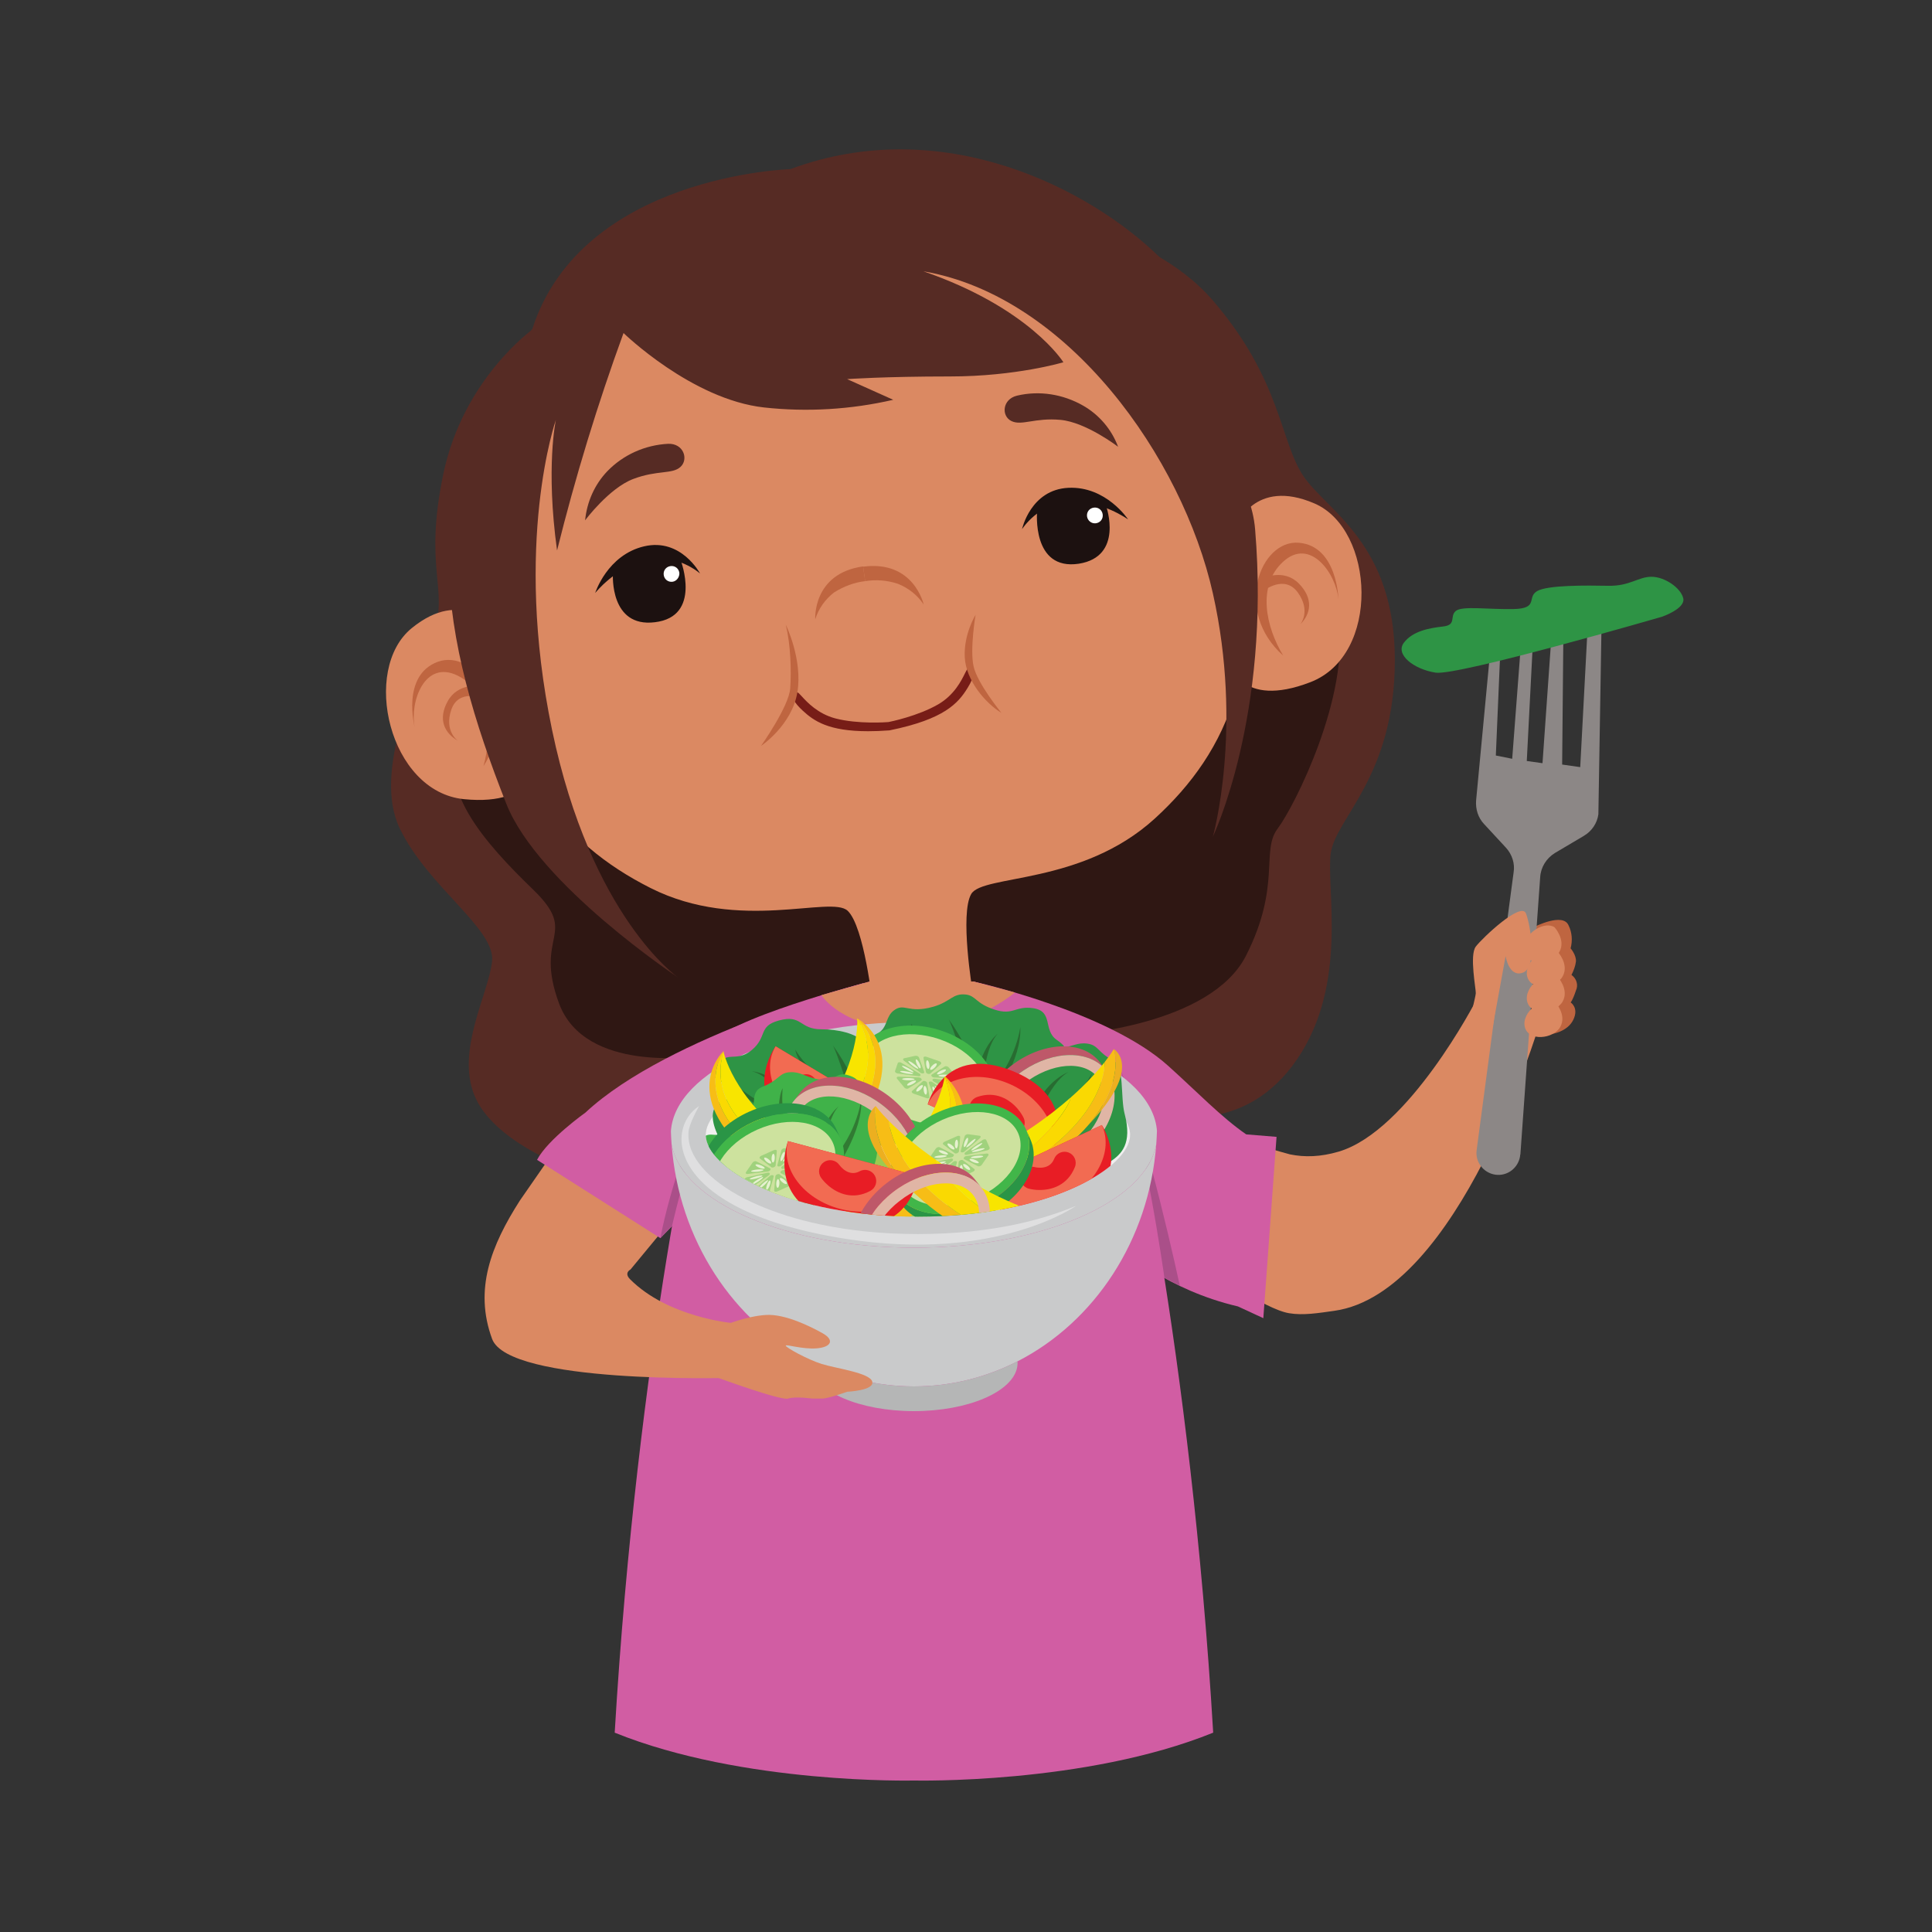 <?xml version="1.0" encoding="UTF-8"?>
<svg id="Eat" xmlns="http://www.w3.org/2000/svg" xmlns:xlink="http://www.w3.org/1999/xlink" viewBox="0 0 1080 1080">
  <rect x="0" y="0" width="1080" height="1080" fill="#333333" stroke="none"/>
  <defs>
    <style>
      .cls-1 {
        fill: #f26b52;
      }

      .cls-2 {
        fill: #ecaf20;
      }

      .cls-3 {
        fill: #d15da3;
      }

      .cls-4 {
        fill: #e81d25;
      }

      .cls-5 {
        fill: #9dca50;
      }

      .cls-6 {
        fill: #2a9546;
      }

      .cls-7 {
        fill: #1c1110;
      }

      .cls-8 {
        fill: #23441f;
      }

      .cls-8, .cls-9 {
        opacity: .5;
      }

      .cls-10, .cls-11 {
        fill: #fff;
      }

      .cls-12 {
        fill: #562b24;
      }

      .cls-13 {
        fill: none;
      }

      .cls-14 {
        fill: #2e9445;
      }

      .cls-15 {
        fill: #771d17;
      }

      .cls-16 {
        fill: #db8962;
      }

      .cls-17 {
        fill: #e0b5a5;
      }

      .cls-18 {
        fill: #8c8786;
      }

      .cls-19 {
        fill: #fad902;
      }

      .cls-20 {
        fill: #74c15c;
      }

      .cls-21 {
        fill: #c9cacb;
      }

      .cls-11 {
        opacity: .4;
      }

      .cls-22 {
        fill: #f7bd16;
      }

      .cls-23 {
        fill: #be5869;
      }

      .cls-24 {
        fill: #41b649;
      }

      .cls-25 {
        fill: #f8e500;
      }

      .cls-26 {
        fill: #2f1713;
      }

      .cls-27 {
        fill: #40b249;
      }

      .cls-28 {
        fill: #bf6540;
      }

      .cls-29 {
        fill: #aa4f89;
      }

      .cls-30 {
        fill: #cde29e;
      }

      .cls-31 {
        clip-path: url(#clippath);
      }

      .cls-32 {
        fill: #b5b6b6;
      }

      .cls-33 {
        fill: #f0efef;
      }
    </style>
    <clipPath id="clippath">
      <path class="cls-13" d="M394.54,554.69v79.71c0,.73.06,1.44.19,2.18,3.11,17.8,47.06,43.55,118.4,43.55s115.29-25.75,118.4-43.54c.13-.74.19-1.45.19-2.18v-79.71h-237.19Z"/>
    </clipPath>
  </defs>
  <path class="cls-26" d="M230.49,430.23l522.32-94.95s2.31,46.9-4.62,92.14-44.75,159.52-44.75,159.52l-72.82,24.44-335.72-4.79-17.34-106.18-47.06-70.18Z"/>
  <path class="cls-12" d="M566.04,118.46s73.98,5.28,112.13,49.71c38.15,44.42,37.32,78.6,50.53,98.09,13.21,19.49,51.03,37.49,51.03,102.71s-33.19,88.35-35.83,108c-2.64,19.65,9.91,72.82-18.66,114.93s-69.85,31.21-69.85,31.21l-54.49-44.92s75.8-4.95,95.61-43.93c19.82-38.97,8.26-58.62,17.67-71.01,9.41-12.39,40.79-74.81,33.85-116.92-6.94-42.11-51.52-50.53-51.52-50.53l-130.46-177.35ZM297.86,184.02s-38.97,27.74-50.04,80.92c-11.06,53.17,2.97,63.74-5.28,88.68-8.26,24.94-34.84,76.95-18.99,109.65,15.85,32.7,53.5,55.98,51.52,74.15s-20.15,49.38-9.91,74.81c10.24,25.43,51.03,40.13,51.03,40.13l72.99-61.93s-62.09,9.58-76.62-29.39c-14.53-38.97,11.72-38.31-14.53-63.74-26.26-25.43-57.14-58.95-38.81-86.53,18.33-27.58,58.29-112.29,56.97-114.11s-18.33-112.62-18.33-112.62Z"/>
  <path class="cls-28" d="M857.83,518.08s15.85-8.09,18.99-.83c1.98,3.96,2.31,8.59,1.16,12.88,0,0,3.3,3.8,2.97,7.43-.33,2.64-1.32,5.12-2.48,7.43,2.81,1.98,3.96,5.61,2.48,8.75-1.98,5.94-2.97,6.61-2.97,6.61,0,0,4.79,2.97,1.49,9.74s-12.05,7.93-12.05,7.93l-6.94-48.55-2.64-11.39Z"/>
  <path class="cls-16" d="M275.74,351.46s-17.17-23.45-45.58-.33c-28.4,23.12-12.72,91.48,29.23,95.61,41.94,4.13,40.29-22.46,40.29-22.46l-23.94-72.82Z"/>
  <path class="cls-16" d="M687.25,278.14c-31.54-117.08-97.92-172.24-231.35-153.74-133.26,18.33-182.31,89.5-180.99,210.71,1.32,92.81,39.3,136.4,88.84,161.34,49.54,24.94,100.9,3.8,110.14,12.72,9.25,8.92,13.87,51.85,13.87,51.85l27.91-3.8,27.91-3.8s-7.1-42.6-.66-53.67c6.44-11.06,61.6-4.79,102.55-42.11,40.95-37.32,65.72-89.83,41.78-179.5Z"/>
  <path class="cls-28" d="M231.81,406.45s-7.6-28.9,12.88-36.49c20.48-7.6,45.74,26.75,25.6,58.29,4.95-17.83,3.63-41.45-14.37-50.53-18.66-9.25-26.92,14.86-24.11,28.73Z"/>
  <path class="cls-28" d="M255.92,414.05s-7.76-5.28-3.63-17.34c4.13-12.05,18-6.28,18-6.28l-1.98-6.94s-12.22-1.98-18,8.42c-5.78,10.4-1.65,18,5.61,22.13ZM483.64,324.87c-6.11.66-12.05,2.97-17.34,6.28-4.95,3.8-8.75,9.08-10.57,15.03,0,0-1.65-25.6,26.75-29.56.66,4.46,1.16,8.26,1.16,8.26Z"/>
  <path class="cls-7" d="M380.6,313.48s11.89,31.21-14.53,34.35c-25.27,3.14-23.45-26.75-23.45-26.75,0,0,10.24-15.85,37.98-7.6Z"/>
  <path class="cls-7" d="M332.71,331.48s6.77-21.3,27.41-26.09,31.21,15.19,31.21,15.19c0,0-13.21-11.72-30.22-7.6-17.01,4.13-28.4,18.5-28.4,18.5Z"/>
  <path class="cls-10" d="M379.77,320.25c-.33-2.48-2.48-4.13-4.95-3.8s-4.13,2.48-3.8,4.95,2.48,4.13,4.95,3.8h0c2.31-.33,3.96-2.64,3.8-4.95Z"/>
  <path class="cls-12" d="M327.09,290.86s13.38-18,26.92-23.12c13.54-5.12,21.8-2.48,26.42-6.77,4.62-4.29,1.65-13.21-6.94-12.88-12.88.66-25.1,6.11-34.02,15.36-7.1,7.43-11.39,17.17-12.39,27.41Z"/>
  <path class="cls-16" d="M691.05,294.16s10.07-27.25,43.76-12.72c33.69,14.53,37.16,84.71-2.31,99.91-39.47,15.19-44.92-10.73-44.92-10.73l3.47-76.46Z"/>
  <path class="cls-28" d="M748.19,335.11s-.5-29.89-22.13-31.71c-21.63-1.82-36.82,38.15-8.75,63.08-9.58-15.85-14.86-38.97,0-52.51,15.19-13.87,29.72,6.94,30.88,21.14Z"/>
  <path class="cls-28" d="M726.88,348.98s6.11-7.27-1.32-17.67c-7.43-10.4-18.99-1.16-18.99-1.16v-7.1s11.23-5.28,19.49,3.14c8.26,8.42,6.77,16.84.83,22.79ZM483.64,324.87c6.11-.99,12.39-.5,18.33,1.49,5.78,2.31,10.9,6.28,14.37,11.56,0,0-5.45-24.94-33.85-21.14.66,4.29,1.16,8.09,1.16,8.09Z"/>
  <path class="cls-7" d="M579.75,285.9s-3.14,33.19,23.28,29.23c25.27-3.96,15.36-32.04,15.36-32.04,0,0-14.2-12.72-38.64,2.81Z"/>
  <path class="cls-7" d="M630.61,290.36s-12.22-18.66-33.36-17.67c-21.14.99-25.93,23.12-25.93,23.12,0,0,9.41-14.86,26.92-15.52,17.5-.66,32.37,10.07,32.37,10.07Z"/>
  <path class="cls-10" d="M607.66,288.71c-.33-2.48,1.32-4.62,3.8-4.95s4.62,1.32,4.95,3.8-1.32,4.62-3.8,4.95h0c-2.48.33-4.62-1.49-4.95-3.8Z"/>
  <path class="cls-15" d="M543.48,374.07c-.67-.64-1.66-.71-2.47-.17-.53.35-.88,1.08-1.67,2.66-1.92,3.88-5.92,11.97-14.82,17.14-11.39,6.62-26.86,9.74-27.88,9.94-1.04.08-16.85,1.28-29.61-2.03-9.87-2.56-15.93-9.18-18.84-12.36-1.31-1.43-1.86-2.01-2.47-2.22-.95-.32-1.91,0-2.38.8-1.09,1.85.81,5.18,5.35,9.39,6.36,5.9,14.53,11.54,36.61,11.54,3.58,0,7.52-.15,11.87-.47l.13-.02c30.64-6.23,38.36-15.18,43.65-23.81,4.09-6.67,3.63-9.34,2.53-10.4ZM541.6,374.77h0s0,0,0,0Z"/>
  <path class="cls-12" d="M625,249.74s-17.83-13.71-32.2-15.03c-14.37-1.32-21.63,3.47-27.41.66s-5.12-12.22,3.14-14.2c12.55-2.97,25.76-.83,36.99,5.61,8.92,5.12,15.85,13.21,19.49,22.95Z"/>
  <path class="cls-3" d="M625,584.8c-5.78-14.53-80.75-36.1-80.75-36.1l-33.36,8.19-24.79-8.19s-83.53,21.57-89.31,36.1c-5.78,14.53-40.62,172.4-53.17,383.77,71.83,29.06,167.28,26.75,167.28,26.75,0,0,95.45,2.31,167.28-26.75-12.55-211.37-47.39-369.24-53.17-383.77Z"/>
  <path class="cls-16" d="M352.47,709.64l15.59-18.88s-47.6-54.72-48.42-54.44-15.14,14.76-15.14,14.76l-13.86,19.99c-16.12,25.19-25.75,49.68-15.56,77.38,9.27,25.22,131.5,21.81,131.5,21.81l2.89-30.63s-36.07-3.2-57.27-24.54c-3.57-3.59.27-5.44.27-5.44Z"/>
  <path class="cls-3" d="M375.62,685.5c.74-1.19,15.71-22.76,15.71-22.76l91.48-113.18s-108.82,28.79-155.56,72.39c0,0-21.02,14.92-27.04,26.41l68.94,43.77,6.47-6.63Z"/>
  <path class="cls-29" d="M375.62,685.5s14.88-64.21,27.43-86.01c-14.04,21.3-28.78,65.39-33.9,92.64,1.98-2.64,6.47-6.63,6.47-6.63Z"/>
  <path class="cls-16" d="M676.26,709.78l-4.1-80.34c22.16,8.71,48.9,15.85,48.9,15.85,8.31,1.72,17.25,1.43,27.29-1.53,39.14-11.56,76.74-84.43,76.74-84.43l35.15,14.08s-44.69,149.61-114.37,159.35c-8.8,1.23-17.36,2.68-25.31,1.33-13.97-2.36-44.3-24.31-44.3-24.31Z"/>
  <path class="cls-3" d="M692.02,730.3c-39.39-9.16-63.89-31.39-63.89-31.39l-83.89-150.21s74.64,16.45,108.66,47c16.21,14.56,29.75,28.77,43.73,38.42l16.97,1.39-7.39,101.36-14.19-6.57Z"/>
  <path class="cls-29" d="M650.92,714.26s-11.39-81.58-25.43-118.4c16.02,38.31,34.02,122.86,34.02,122.86l-8.59-4.46Z"/>
  <path class="cls-18" d="M895.4,340.85h-7.39l-4.65,87.98-10.11-1.44.81-86.53h-5.75l-6.04,85.77-8.79-1.23,4.35-84.54h-6.16l-6.34,83.31-9.15-1.83,3.41-79.83h-4.51l-9.94,105.08c-.33,4.79,1.16,9.58,4.46,13.05l12.22,13.21c3.47,3.8,5.12,8.92,4.29,13.87l-20.64,155.06c-.99,6.77,3.8,12.88,10.4,13.87,6.77.99,12.88-3.8,13.87-10.4,0-.33,0-.66.17-.99l11.06-154.9c.33-5.61,3.47-10.57,8.26-13.54l16.18-9.58c4.46-2.64,7.43-7.1,8.09-12.05l1.9-114.32Z"/>
  <path class="cls-16" d="M486.09,548.69l-26.92,7.6s11.08,18.06,46.78,19.29c35.7,1.23,61.39-20.77,61.39-20.77l-23.1-6.13h-58.15Z"/>
  <g>
    <path class="cls-21" d="M646.36,639.57c-4.01,53.81-34.64,99.45-77.57,121.43-17.57,8.98-37.19,14.01-57.9,14.01s-40.33-5.03-57.9-14.01c-42.93-21.98-73.56-67.62-77.57-121.43,5.66,32.41,64.15,57.89,135.47,57.89s129.81-25.48,135.47-57.89Z"/>
    <path class="cls-32" d="M568.82,761.95c0,.74-.06,1.47-.19,2.2-2.41,13.82-27.34,24.68-57.74,24.68s-55.33-10.86-57.74-24.68c-.13-.73-.19-1.46-.19-2.2,0-.3,0-.6.03-.89,0-.02,0-.05,0-.07,17.57,8.98,37.19,14.01,57.9,14.01s40.33-5.03,57.9-14.01c0,.02,0,.05,0,.07.02.29.03.59.03.89Z"/>
    <path class="cls-21" d="M646.74,632.33c-.08,2.43-.2,4.84-.38,7.24-5.66,32.41-64.16,57.89-135.47,57.89s-129.81-25.48-135.47-57.89c-.18-2.4-.31-4.81-.38-7.24,2.36-33.87,62.27-60.99,135.86-60.99s133.5,27.13,135.86,60.99Z"/>
    <path class="cls-11" d="M601.73,673.96c-16.97,7.24-46.12,15.88-88.6,15.88s-71.62-8.63-88.6-15.88c-22.75-9.71-37.1-22.72-39.37-35.7-.23-1.3-.34-2.56-.34-3.85,0-.55.02-1.06.05-1.54.34-4.91,5.94-14.59,5.94-14.59-19.79,12.75-17.73,58.83,82.56,74.34,84.02,12.99,128.34-18.66,128.34-18.66Z"/>
    <g class="cls-31">
      <path class="cls-33" d="M513.13,680.13c-71.34,0-115.29-25.75-118.4-43.55-.13-.74-.19-1.45-.19-2.18,0-.32,0-.6.03-.85,1.3-18.75,47.04-44.88,118.57-44.88s117.26,26.13,118.57,44.86c.02.27.03.55.03.87,0,.73-.06,1.44-.19,2.18-3.11,17.8-47.06,43.54-118.4,43.54Z"/>
      <path class="cls-14" d="M411.45,649.79s-21.89-24.67-8.9-34.07c8.07-5.84,6.31,11.94,11.84-.14,5.53-12.08-20.37-7.15-14.56-18.34,5.82-11.19,11.32-2.69,20.35-10.2,9.02-7.52,3.43-13.32,15.1-16.55,13.23-3.66,11.36,4.96,23.98,4.89,8.93-.05,19.55,2.35,23.33,7.14,1.85,2.34,7.25-3.73,10.07-6.37,3.27-3.06,2.89-8.09,6.83-11.17,6.11-4.78,8.03,1.91,22.4-2.26,9.48-2.75,10.67-7.58,17.94-6.78,5.82.64,5.43,4.98,16.06,8.42,10.63,3.43,11.56-2.15,21.39-.82,11.9,1.61,5.54,12.3,13.47,17.77,7.93,5.47,12.46,13.48-.32,33.63-12.79,20.15-179,34.88-179,34.88Z"/>
      <path class="cls-8" d="M465.96,614.27s-19.6-16.77-21.4-27.5c0,0,10.66,18.45,30.75,25.04,0,0-7.29-23.26-9.75-27.44,0,0,10.11,13.38,14.03,27,3.93,13.62-13.62,2.91-13.62,2.91Z"/>
      <path class="cls-8" d="M530.72,599.73s-19.6-16.77-21.4-27.5c0,0,10.66,18.45,30.75,25.04,0,0-7.29-23.26-9.75-27.44,0,0,10.11,13.38,14.03,27,3.93,13.62-13.62,2.91-13.62,2.91Z"/>
      <path class="cls-14" d="M628.7,622.78c-2.49-9.59,0-26.78-6.31-29.94-8.76-4.38-8.16-8.49-14.39-9.43-5.78-.86-8.55,1.78-15.38,2.43-11.23,1.07-9.64-5.61-17.7-3.62-6.42,1.59-3.59,2.77-10.95,7.66-7.36,4.89-9.95.2-16.05,6.79-7.72,8.33,8.89,15.28,8.89,15.28,0,0,25.37,41.21,63.96,37.35,6.06-4.13,12.26-9.86,7.94-26.53Z"/>
      <path class="cls-8" d="M555.43,614.11s15.98-22.18,14.91-39.94c0,0-2.61,22.05-20.94,38.26,0,0-.46-24.83,8.28-34.54,0,0-12.9,9.88-12,34.5.9,24.62,9.75,1.71,9.75,1.71Z"/>
      <path class="cls-8" d="M583.52,632.9s22.23-15.9,26.91-33.06c0,0-9.53,20.05-32.08,29.54,0,0,7.51-23.67,18.9-30.07,0,0-15.38,5.23-22.41,28.84-7.03,23.61,8.69,4.74,8.69,4.74Z"/>
      <path class="cls-8" d="M442.11,627.86s-25.52-9.79-34.37-25.22c0,0,14.27,17,38.48,20.52,0,0-13.23-21.02-25.86-24.35,0,0,16.2,1.19,28.95,22.28s-7.21,6.78-7.21,6.78Z"/>
      <g>
        <path class="cls-6" d="M555.79,616.79l-2.02,5.84c-5.19,14.99-26.55,21.19-47.69,13.87-21.14-7.32-34.07-25.41-28.88-40.4l2.02-5.84c-.34.99-.61,1.99-.79,3-2.67,14.33,9.92,30.56,29.67,37.41,19.75,6.84,39.69,1.88,46.46-11.03.48-.91.89-1.86,1.24-2.84Z"/>
        <path class="cls-24" d="M555.79,616.79c-.34.99-.75,1.93-1.24,2.84-6.77,12.91-26.7,17.87-46.46,11.03-19.75-6.84-32.34-23.08-29.67-37.41.18-1.01.45-2.01.79-3,5.19-14.99,26.55-21.19,47.69-13.87,21.14,7.33,34.08,25.42,28.89,40.4Z"/>
        <path class="cls-30" d="M509.69,626.08c-18.58-6.44-30.2-21.8-25.89-34.23,4.31-12.44,22.93-17.32,41.52-10.88,18.58,6.44,30.2,21.8,25.89,34.23-4.31,12.44-22.93,17.32-41.52,10.88Z"/>
        <path class="cls-30" d="M510.74,623.05c-16.63-5.76-27.58-19.57-23.91-30.16,3.67-10.59,20.82-14.66,37.45-8.9,16.63,5.76,27.58,19.57,23.91,30.16-3.67,10.59-20.82,14.66-37.45,8.9Z"/>
        <line class="cls-13" x1="473.26" y1="607.47" x2="477.2" y2="596.09"/>
        <line class="cls-13" x1="479.22" y1="590.25" x2="482.78" y2="579.99"/>
        <line class="cls-13" x1="549.83" y1="634.01" x2="553.77" y2="622.63"/>
        <line class="cls-13" x1="555.79" y1="616.79" x2="559.35" y2="606.53"/>
        <g class="cls-9">
          <g>
            <path class="cls-20" d="M514.35,612.62l3.64,1.26c.9.31,1.72,0,1.62-.63l-.79-4.67-.55-3.23c-.15-.87-1.84-1.46-2.49-.86l-2.42,2.2-3.51,3.18c-.47.42-.02,1.18.88,1.49l3.64,1.26Z"/>
            <path class="cls-10" d="M516.31,609.32c-.13-1.34.18-2.36.68-2.28s1.01,1.24,1.14,2.58-.18,2.36-.68,2.28-1.01-1.24-1.14-2.58Z"/>
            <path class="cls-10" d="M513.24,607.93c-.93.98-1.32,1.96-.87,2.21s1.56-.35,2.49-1.32,1.32-1.96.87-2.21-1.56.35-2.49,1.32Z"/>
          </g>
          <g>
            <path class="cls-20" d="M503.5,605.48l2.02,2.47c.5.61,1.61.87,2.18.52l4.29-2.66,2.97-1.84c.8-.5-.14-1.64-1.39-1.69l-4.62-.17-6.69-.25c-.89-.03-1.29.56-.79,1.17l2.02,2.47Z"/>
            <path class="cls-10" d="M508.87,604.88c1.33-.71,2.71-1.05,3.09-.75s-.39,1.12-1.72,1.83-2.71,1.05-3.09.75.39-1.12,1.72-1.83Z"/>
            <path class="cls-10" d="M507.51,602.63c-1.91,0-3.34.28-3.19.63s1.82.63,3.74.63c1.91,0,3.34-.28,3.19-.63s-1.82-.63-3.74-.63Z"/>
          </g>
          <g>
            <path class="cls-20" d="M501.1,596.48l-.77,2.23c-.19.55.56,1.25,1.47,1.37l6.86.9,4.74.62c1.28.17,1.64-.87.53-1.53l-4.11-2.44-5.95-3.54c-.79-.47-1.81-.39-2,.16l-.77,2.23Z"/>
            <path class="cls-10" d="M506.74,598.93c2,.33,3.65.87,3.68,1.21s-1.57.34-3.57,0-3.65-.87-3.68-1.21,1.57-.34,3.57,0Z"/>
            <path class="cls-10" d="M507.89,597.15c-1.78-.98-3.41-1.57-3.64-1.33s1.02,1.24,2.8,2.21c1.78.98,3.41,1.57,3.64,1.33s-1.02-1.24-2.8-2.21Z"/>
          </g>
          <g>
            <path class="cls-20" d="M508.56,590.89l-3.12.68c-.77.17-.82.89-.1,1.41l5.41,3.94,3.74,2.72c1.01.74,2.46.42,2.14-.47l-1.19-3.28-1.72-4.75c-.23-.63-1.26-1.11-2.03-.94l-3.12.68Z"/>
            <path class="cls-10" d="M511.16,594.96c1.5,1.18,2.45,2.29,2.12,2.47s-1.82-.63-3.33-1.82-2.45-2.29-2.12-2.47,1.82.63,3.33,1.82Z"/>
            <path class="cls-10" d="M514.15,594.69c-.6-1.38-1.48-2.5-1.96-2.5s-.38,1.12.22,2.5,1.48,2.5,1.96,2.5.38-1.12-.22-2.5Z"/>
          </g>
          <g>
            <path class="cls-20" d="M521.5,592l-3.64-1.26c-.9-.31-1.72,0-1.62.63l.79,4.67.55,3.23c.15.87,1.84,1.46,2.49.86l2.42-2.2,3.51-3.18c.47-.42.02-1.18-.88-1.49l-3.64-1.26Z"/>
            <path class="cls-10" d="M519.54,595.29c.13,1.34-.18,2.36-.68,2.28s-1.01-1.24-1.14-2.58.18-2.36.68-2.28,1.01,1.24,1.14,2.58Z"/>
            <path class="cls-10" d="M522.62,596.69c.93-.98,1.32-1.96.87-2.21s-1.56.35-2.49,1.32-1.32,1.96-.87,2.21,1.56-.35,2.49-1.32Z"/>
          </g>
          <g>
            <path class="cls-20" d="M532.35,599.14l-2.02-2.47c-.5-.61-1.61-.87-2.18-.52l-4.29,2.66-2.97,1.84c-.8.5.14,1.64,1.39,1.69l4.62.17,6.69.25c.89.03,1.29-.56.79-1.17l-2.02-2.47Z"/>
            <path class="cls-10" d="M526.98,599.73c-1.33.71-2.71,1.05-3.09.75s.39-1.12,1.72-1.83c1.33-.71,2.71-1.05,3.09-.75s-.39,1.12-1.72,1.83Z"/>
            <path class="cls-10" d="M528.34,601.98c1.91,0,3.34-.28,3.19-.63s-1.82-.63-3.74-.63-3.34.28-3.19.63,1.82.63,3.74.63Z"/>
          </g>
          <g>
            <path class="cls-20" d="M534.75,608.14l.77-2.23c.19-.55-.56-1.25-1.47-1.37l-6.86-.9-4.74-.62c-1.28-.17-1.64.87-.53,1.53l4.11,2.44,5.95,3.54c.79.47,1.81.39,2-.16l.77-2.23Z"/>
            <path class="cls-10" d="M529.12,605.68c-2-.33-3.65-.87-3.68-1.21s1.57-.34,3.57,0,3.65.87,3.68,1.21-1.57.34-3.57,0Z"/>
            <path class="cls-10" d="M527.96,607.47c1.78.98,3.41,1.57,3.64,1.33s-1.02-1.24-2.8-2.21-3.41-1.57-3.64-1.33,1.02,1.24,2.8,2.21Z"/>
          </g>
          <g>
            <path class="cls-20" d="M527.3,613.72l3.12-.68c.77-.17.82-.89.1-1.41l-5.41-3.94-3.74-2.72c-1.01-.74-2.46-.42-2.14.47l1.19,3.28,1.72,4.75c.23.63,1.26,1.11,2.03.94l3.12-.68Z"/>
            <path class="cls-10" d="M524.7,609.66c-1.5-1.18-2.45-2.29-2.12-2.47s1.82.63,3.33,1.82c1.5,1.18,2.45,2.29,2.12,2.47s-1.82-.63-3.33-1.82Z"/>
            <path class="cls-10" d="M521.71,609.93c.6,1.38,1.48,2.5,1.96,2.5s.38-1.12-.22-2.5-1.48-2.5-1.96-2.5-.38,1.12.22,2.5Z"/>
          </g>
        </g>
      </g>
      <g>
        <path class="cls-23" d="M554.51,648.26l-3.79-4.88c-9.72-12.53-3.27-33.81,14.41-47.53,17.67-13.71,39.89-14.68,49.61-2.15l3.79,4.88c-.64-.82-1.33-1.59-2.08-2.3-10.55-10.06-31.02-8.37-47.54,4.44-16.52,12.81-23.24,32.23-16.12,44.95.5.9,1.07,1.76,1.71,2.59Z"/>
        <path class="cls-17" d="M604.13,646.11c17.67-13.71,24.13-34.99,14.41-47.52-.64-.82-1.33-1.59-2.08-2.3-10.55-10.06-31.02-8.37-47.54,4.44-16.52,12.81-23.24,32.23-16.12,44.95.5.9,1.07,1.76,1.71,2.59,9.72,12.53,31.94,11.57,49.62-2.15ZM572.67,605.57c14.98-11.62,33.38-13.07,41.02-3.23,7.63,9.84,1.66,27.31-13.32,38.93-14.98,11.63-33.38,13.07-41.02,3.23s-1.66-27.31,13.32-38.93Z"/>
        <line class="cls-13" x1="607.36" y1="584.19" x2="614.75" y2="593.71"/>
        <line class="cls-13" x1="618.53" y1="598.59" x2="625.19" y2="607.17"/>
      </g>
      <g>
        <path class="cls-4" d="M587.24,647.99s18.64-32.84-20.75-49.1c-38.67-15.96-47.9,18.42-47.9,18.42l68.66,30.68Z"/>
        <path class="cls-1" d="M587.24,647.99c6.55-14.65-3.52-33.39-22.47-41.86-18.96-8.47-39.63-3.46-46.18,11.18l68.66,30.68Z"/>
        <path class="cls-4" d="M568.96,619.95c1.43,1.7,2.52,3.42,3.24,4.9,1.51,3.1.22,6.83-2.88,8.33-3.08,1.5-6.79.23-8.31-2.84-.66-1.3-4.26-7.6-10.74-5.32-3.25,1.14-6.81-.57-7.95-3.82-1.14-3.25.57-6.81,3.82-7.95,10.46-3.67,18.32,1.37,22.82,6.69Z"/>
      </g>
      <g>
        <path class="cls-22" d="M475.46,636.41c-8.63,11.3-16.85,19.33-24.39,25l-.02.02c-25.46,19.13-43.17,11.29-43.17,11.29,0,0,2.81-1.34,7.63-4.63,4.45.38,32.01.79,62.18-42.63,25.28-36.39,1.48-56.17,1.48-56.17,0,0,34.11,17.65-3.71,67.12Z"/>
        <path class="cls-19" d="M477.69,625.46c-30.17,43.42-57.73,43.01-62.18,42.63,5.1-3.48,12.46-9.15,21.06-17.74,8,.32,67.59-40.33,42.59-81.06,0,0,23.81,19.78-1.48,56.17Z"/>
        <path class="cls-25" d="M479.17,569.29c25,40.73-34.59,81.38-42.59,81.06,5.88-5.85,12.35-13.05,19.09-21.84,25.93-33.79,23.51-59.23,23.51-59.23Z"/>
        <path class="cls-2" d="M451.05,661.43c-34.48,28.86-43.17,11.29-43.17,11.29,0,0,17.71,7.83,43.17-11.29Z"/>
      </g>
      <g>
        <path class="cls-22" d="M581.96,651.48c11.84-7.87,20.39-15.55,26.54-22.7l.02-.02c20.75-24.16,14.09-42.34,14.09-42.34,0,0-1.52,2.72-5.12,7.31.09,4.46-1.31,31.99-46.61,59.25-37.96,22.85-56.14-2.2-56.14-2.2,0,0,15.38,35.19,67.22.69Z"/>
        <path class="cls-19" d="M570.89,652.99c45.3-27.26,46.69-54.79,46.61-59.25-3.81,4.86-9.95,11.83-19.08,19.86-.21,8-44.67,64.81-83.68,37.2,0,0,18.18,25.05,56.14,2.2Z"/>
        <path class="cls-25" d="M514.74,650.79c39.01,27.61,83.47-29.2,83.68-37.2-6.22,5.49-13.83,11.47-23.04,17.62-35.42,23.66-60.64,19.58-60.64,19.58Z"/>
        <path class="cls-2" d="M608.53,628.77c31.05-32.52,14.09-42.34,14.09-42.34,0,0,6.66,18.18-14.09,42.34Z"/>
      </g>
      <path class="cls-5" d="M467.4,669.59s-19.74-8.74-5.05-18.35c14.69-9.61,13.02,11.17,20.39,6.27,7.36-4.89-5.15-14.89,2.77-17.66,7.92-2.77,8.15,14.89,19.43,14.87,11.28-.02.59-13.98,13.65-13.68,13.06.3,4.16,20.98,13.95,20.73,9.8-.25,7.12-10.67,15.14-9.62s-1.78,22.03,4.16,25.94c5.94,3.91,10.09-9.56,15.44-1.79s2.67,26.77-35.92,30.63c-38.59,3.86-63.96-37.35-63.96-37.35Z"/>
      <g>
        <path class="cls-4" d="M433.58,584.89s-21.22,28.77,13.97,48.48c34.55,19.35,47.09-11.91,47.09-11.91l-61.07-36.57Z"/>
        <path class="cls-1" d="M433.58,584.89c-7.8,13.03-.46,31.78,16.41,41.88,16.86,10.1,36.86,7.72,44.66-5.31l-61.07-36.57Z"/>
        <path class="cls-4" d="M447.6,613.29c-1.15-1.76-1.98-3.5-2.49-4.97-1.07-3.08.56-6.44,3.64-7.51,3.07-1.06,6.41.55,7.49,3.6.48,1.3,3.15,7.62,9.49,6.21,3.18-.7,6.33,1.3,7.04,4.48.71,3.18-1.3,6.33-4.48,7.04-10.24,2.27-17.07-3.35-20.69-8.85Z"/>
      </g>
      <path class="cls-27" d="M489.99,632.47s17.18-5.4,10.25-14.4c-5.48-7.12-8.48-2.68-15.37-8.23-6.89-5.55-3.95-6.46-10.2-8.63-7.85-2.73-6.87,4.07-17.96,1.98-6.75-1.27-9.26-4.16-15.1-3.82-6.29.36-6.06,4.51-15.19,8.07-8.86,3.46-1.31,13.42-9.39,13.74-8.08.32-5.64,8.7-11.91,12.05-6.27,3.35-8.56-2.25-14.59,5-6.03,7.25-4.9,14.8,32.35,25.59,79,22.9,67.1-31.35,67.1-31.35Z"/>
      <g>
        <path class="cls-22" d="M506.64,682.2c-13.36,11.56-25.38,19.26-35.98,24.24l-.03.02c-35.8,16.83-55.36,2.83-55.36,2.83,0,0,3.76-.92,10.45-3.7,5.32,1.58,38.73,9.04,86.4-36.14,39.95-37.87,15.99-67.94,15.99-67.94,0,0,37.02,30.08-21.47,80.7Z"/>
        <path class="cls-19" d="M512.12,669.45c-47.67,45.19-81.08,37.73-86.4,36.14,7.09-2.95,17.46-7.98,30.1-16.25,9.65,2.41,92.4-31.98,72.29-87.84,0,0,23.96,30.07-15.99,67.94Z"/>
        <path class="cls-25" d="M528.11,601.5c20.12,55.86-62.64,90.25-72.29,87.84,8.63-5.63,18.32-12.76,28.73-21.74,40.08-34.55,43.56-66.1,43.56-66.1Z"/>
        <path class="cls-2" d="M470.64,706.47c-49.23,26.39-55.36,2.83-55.36,2.83,0,0,19.56,14,55.36-2.83Z"/>
      </g>
      <path class="cls-8" d="M466.52,654.69s15.98-22.18,14.91-39.94c0,0-2.61,22.05-20.94,38.26,0,0-.46-24.83,8.28-34.54,0,0-12.9,9.88-12,34.5.9,24.62,9.75,1.71,9.75,1.71Z"/>
      <path class="cls-8" d="M437.88,643.1s-5.42-25.22-.34-34.85c0,0-2.71,21.13,9.27,38.55,0,0,8.31-22.92,8.88-27.74,0,0-.08,16.77-5.21,29.98s-12.6-5.94-12.6-5.94Z"/>
      <g>
        <path class="cls-4" d="M547.74,660.64s12.58,35.61,50.68,16.52c37.4-18.74,17.5-48.25,17.5-48.25l-68.18,31.73Z"/>
        <path class="cls-1" d="M547.74,660.64c6.77,14.55,27.52,19.24,46.35,10.48,18.83-8.76,28.6-27.66,21.83-42.2l-68.18,31.73Z"/>
        <path class="cls-4" d="M580.89,665.22c-2.22-.03-4.24-.34-5.83-.77-3.33-.89-5.3-4.31-4.41-7.64.89-3.31,4.28-5.28,7.59-4.42,1.42.35,8.53,1.76,11.06-4.62,1.27-3.2,4.89-4.76,8.09-3.5,3.2,1.27,4.77,4.89,3.5,8.09-4.09,10.3-13.05,12.94-20.01,12.84Z"/>
      </g>
      <g>
        <path class="cls-23" d="M443.38,615.84l3.75-4.91c9.62-12.61,31.84-11.83,49.64,1.73,17.79,13.56,24.42,34.79,14.81,47.4l-3.75,4.91c.63-.83,1.2-1.7,1.69-2.6,7.01-12.78.13-32.13-16.49-44.8-16.62-12.67-37.11-14.19-47.58-4.04-.74.71-1.43,1.49-2.06,2.32Z"/>
        <path class="cls-17" d="M458.19,663.24c17.79,13.56,40.01,14.34,49.63,1.73.63-.83,1.2-1.7,1.69-2.6,7.01-12.78.13-32.13-16.49-44.8-16.62-12.67-37.11-14.19-47.58-4.04-.74.71-1.43,1.49-2.06,2.32-9.62,12.61-2.98,33.84,14.81,47.41ZM489.3,622.44c15.08,11.49,21.2,28.91,13.65,38.82-7.55,9.9-25.97,8.61-41.04-2.89-15.08-11.5-21.2-28.91-13.65-38.81,7.55-9.91,25.97-8.62,41.05,2.88Z"/>
        <line class="cls-13" x1="518.87" y1="650.48" x2="511.57" y2="660.06"/>
        <line class="cls-13" x1="507.82" y1="664.97" x2="501.24" y2="673.61"/>
      </g>
      <g>
        <path class="cls-22" d="M426.13,651.21c11.37,8.55,21.44,14.06,30.23,17.48h.03c29.68,11.55,44.62-.78,44.62-.78,0,0-3.07-.53-8.6-2.39-4.18,1.57-30.6,9.41-71.38-24.24-34.18-28.2-16.6-53.68-16.6-53.68,0,0-28.07,26.21,21.71,63.62Z"/>
        <path class="cls-19" d="M421.02,641.27c40.78,33.65,67.2,25.81,71.38,24.24-5.85-1.98-14.46-5.44-25.07-11.38-7.61,2.47-75.98-20.56-62.91-66.54,0,0-17.58,25.48,16.6,53.68Z"/>
        <path class="cls-25" d="M404.42,587.59c-13.06,45.97,55.3,69.01,62.91,66.54-7.24-4.04-15.41-9.23-24.28-15.87-34.1-25.53-38.64-50.67-38.64-50.67Z"/>
        <path class="cls-2" d="M456.39,668.71c41,18.47,44.62-.8,44.62-.8,0,0-14.93,12.33-44.62.8Z"/>
      </g>
      <g>
        <path class="cls-6" d="M573.55,631.39l2.5,5.65c6.42,14.5-4.97,33.6-25.43,42.66-20.46,9.06-42.25,4.64-48.67-9.86l-2.5-5.65c.42.95.91,1.87,1.47,2.73,7.82,12.3,28.1,15.59,47.21,7.13,19.12-8.46,30.31-25.69,26.46-39.74-.27-1-.61-1.97-1.04-2.92Z"/>
        <path class="cls-24" d="M573.55,631.39c.42.95.77,1.93,1.04,2.92,3.85,14.06-7.35,31.28-26.46,39.74-19.11,8.46-39.39,5.17-47.21-7.13-.56-.87-1.05-1.78-1.47-2.73-6.42-14.5,4.97-33.6,25.42-42.66,20.46-9.06,42.26-4.65,48.68,9.86Z"/>
        <path class="cls-30" d="M546.16,669.62c-17.98,7.96-36.95,4.65-42.28-7.39s4.97-28.3,22.95-36.27c17.98-7.96,36.95-4.65,42.28,7.39,5.33,12.04-4.97,28.3-22.95,36.27Z"/>
        <path class="cls-30" d="M544.86,666.69c-16.09,7.12-33.52,4.49-38.06-5.76-4.54-10.24,5.23-24.92,21.32-32.04s33.52-4.49,38.06,5.76c4.54,10.24-5.23,24.92-21.32,32.04Z"/>
        <line class="cls-13" x1="506.82" y1="680.85" x2="501.95" y2="669.84"/>
        <line class="cls-13" x1="499.44" y1="664.19" x2="495.05" y2="654.26"/>
        <line class="cls-13" x1="580.92" y1="648.05" x2="576.05" y2="637.04"/>
        <line class="cls-13" x1="573.55" y1="631.39" x2="569.15" y2="621.46"/>
        <g class="cls-9">
          <g>
            <path class="cls-20" d="M540.39,656.59l3.52-1.56c.87-.39,1.25-1.18.75-1.56l-3.76-2.88-2.6-1.99c-.7-.54-2.34.19-2.41,1.07l-.28,3.26-.4,4.72c-.05.63.79.88,1.66.49l3.52-1.56Z"/>
            <path class="cls-10" d="M539.58,652.85c-1.01-.89-1.48-1.85-1.05-2.13s1.59.21,2.59,1.11,1.48,1.85,1.05,2.13-1.59-.21-2.59-1.11Z"/>
            <path class="cls-10" d="M536.38,653.92c-.01,1.35.38,2.34.87,2.21s.91-1.32.92-2.66-.38-2.34-.87-2.21-.91,1.32-.92,2.66Z"/>
          </g>
          <g>
            <path class="cls-20" d="M527.58,658.77l3.16.42c.78.1,1.77-.46,1.95-1.11l1.32-4.88.91-3.37c.25-.91-1.22-1.11-2.17-.29l-3.5,3.02-5.06,4.38c-.67.58-.56,1.29.22,1.4l3.16.42Z"/>
            <path class="cls-10" d="M531.11,654.67c.48-1.43,1.26-2.61,1.74-2.66s.48,1.08,0,2.51-1.26,2.61-1.74,2.66-.48-1.08,0-2.51Z"/>
            <path class="cls-10" d="M528.58,653.95c-1.4,1.3-2.26,2.48-1.91,2.63s1.76-.78,3.17-2.09,2.26-2.48,1.91-2.63-1.76.78-3.17,2.09Z"/>
          </g>
          <g>
            <path class="cls-20" d="M519.69,653.82l.95,2.16c.24.53,1.26.53,2.01,0l5.63-4.02,3.89-2.78c1.05-.75.61-1.75-.65-1.48l-4.67,1.01-6.76,1.47c-.9.2-1.59.95-1.35,1.48l.95,2.16Z"/>
            <path class="cls-10" d="M525.49,651.78c1.69-1.12,3.27-1.85,3.52-1.62s-.91,1.32-2.6,2.44c-1.69,1.12-3.27,1.85-3.52,1.62s.91-1.32,2.6-2.44Z"/>
            <path class="cls-10" d="M525.12,649.69c-1.97.5-3.56,1.17-3.57,1.51s1.59.21,3.55-.29,3.56-1.17,3.57-1.51-1.59-.21-3.55.29Z"/>
          </g>
          <g>
            <path class="cls-20" d="M521.34,644.66l-1.81,2.63c-.45.65,0,1.21.89,1.1l6.65-.81,4.59-.56c1.24-.15,2.08-1.37,1.24-1.8l-3.11-1.59-4.5-2.3c-.6-.31-1.68.05-2.13.7l-1.81,2.63Z"/>
            <path class="cls-10" d="M526.01,645.86c1.91-.16,3.35,0,3.23.36s-1.77.78-3.67.94c-1.91.16-3.35,0-3.23-.36s1.77-.78,3.67-.94Z"/>
            <path class="cls-10" d="M528.01,643.62c-1.38-.6-2.79-.82-3.14-.49s.48,1.08,1.86,1.68,2.79.82,3.14.49-.48-1.08-1.86-1.68Z"/>
          </g>
          <g>
            <path class="cls-20" d="M531.56,636.64l-3.52,1.56c-.87.39-1.25,1.18-.75,1.56l3.76,2.88,2.6,1.99c.7.54,2.34-.19,2.41-1.07l.28-3.26.4-4.72c.05-.63-.79-.88-1.66-.49l-3.52,1.56Z"/>
            <path class="cls-10" d="M532.37,640.38c1.01.89,1.48,1.85,1.05,2.13s-1.59-.21-2.59-1.11c-1.01-.89-1.48-1.85-1.05-2.13s1.59.21,2.59,1.11Z"/>
            <path class="cls-10" d="M535.57,639.31c.01-1.35-.38-2.34-.87-2.21s-.91,1.32-.92,2.66.38,2.34.87,2.21.91-1.32.92-2.66Z"/>
          </g>
          <g>
            <path class="cls-20" d="M544.37,634.46l-3.16-.42c-.78-.1-1.77.46-1.95,1.11l-1.32,4.88-.91,3.37c-.25.91,1.22,1.11,2.17.29l3.5-3.02,5.06-4.38c.67-.58.56-1.29-.22-1.4l-3.16-.42Z"/>
            <path class="cls-10" d="M540.84,638.56c-.48,1.43-1.26,2.61-1.74,2.66s-.48-1.08,0-2.51c.48-1.43,1.26-2.61,1.74-2.66s.48,1.08,0,2.51Z"/>
            <path class="cls-10" d="M543.37,639.28c1.4-1.3,2.26-2.48,1.91-2.63s-1.76.78-3.17,2.09-2.26,2.48-1.91,2.63,1.76-.78,3.17-2.09Z"/>
          </g>
          <g>
            <path class="cls-20" d="M552.26,639.41l-.95-2.16c-.24-.53-1.26-.53-2.01,0l-5.63,4.02-3.89,2.78c-1.05.75-.61,1.75.65,1.48l4.67-1.01,6.76-1.47c.9-.2,1.59-.95,1.35-1.48l-.95-2.16Z"/>
            <path class="cls-10" d="M546.46,641.45c-1.69,1.12-3.27,1.85-3.52,1.62s.91-1.32,2.6-2.44,3.27-1.85,3.52-1.62-.91,1.32-2.6,2.44Z"/>
            <path class="cls-10" d="M546.83,643.55c1.97-.5,3.56-1.17,3.57-1.51s-1.59-.21-3.55.29-3.56,1.17-3.57,1.51,1.59.21,3.55-.29Z"/>
          </g>
          <g>
            <path class="cls-20" d="M550.61,648.57l1.81-2.63c.45-.65,0-1.21-.89-1.1l-6.65.81-4.59.56c-1.24.15-2.08,1.37-1.24,1.8l3.11,1.59,4.5,2.3c.6.31,1.68-.05,2.13-.7l1.81-2.63Z"/>
            <path class="cls-10" d="M545.94,647.37c-1.91.16-3.35,0-3.23-.36s1.77-.78,3.67-.94,3.35,0,3.23.36-1.77.78-3.67.94Z"/>
            <path class="cls-10" d="M543.94,649.61c1.38.6,2.79.82,3.14.49s-.48-1.08-1.86-1.68-2.79-.82-3.14-.49.48,1.08,1.86,1.68Z"/>
          </g>
        </g>
      </g>
      <g>
        <path class="cls-22" d="M548.86,692.85c-15.72-8.05-27.36-16.31-35.95-24.28l-.03-.02c-29.01-26.89-23.36-50.27-23.36-50.27,0,0,2.26,3.14,7.35,8.31.52,5.52,6.12,39.3,65.87,66.57,50.08,22.86,68.99-10.62,68.99-10.62,0,0-14.02,45.6-82.87,10.32Z"/>
        <path class="cls-19" d="M562.74,693.15c-59.75-27.27-65.35-61.05-65.87-66.57,5.39,5.47,13.94,13.2,26.34,21.82,1.38,9.85,64.26,73.7,108.52,34.13,0,0-18.91,33.48-68.99,10.62Z"/>
        <path class="cls-25" d="M631.73,682.52c-44.26,39.58-107.14-24.28-108.52-34.13,8.45,5.89,18.69,12.2,30.92,18.5,47.05,24.22,77.6,15.63,77.6,15.63Z"/>
        <path class="cls-2" d="M512.87,668.55c-42.91-35.76-23.36-50.27-23.36-50.27,0,0-5.66,23.38,23.36,50.27Z"/>
      </g>
      <g>
        <path class="cls-6" d="M395.96,669.76l-2.51-5.65c-6.44-14.49,4.93-33.61,25.38-42.69,20.45-9.08,42.25-4.69,48.68,9.8l2.51,5.65c-.42-.95-.91-1.86-1.47-2.73-7.83-12.29-28.12-15.56-47.22-7.08-19.11,8.48-30.28,25.72-26.42,39.77.27,1,.61,1.97,1.04,2.92Z"/>
        <path class="cls-24" d="M395.96,669.76c-.42-.95-.77-1.93-1.04-2.92-3.87-14.05,7.31-31.29,26.42-39.77,19.1-8.48,39.38-5.22,47.22,7.08.56.87,1.05,1.78,1.47,2.73,6.44,14.49-4.93,33.61-25.37,42.69-20.45,9.08-42.25,4.7-48.69-9.8Z"/>
        <path class="cls-30" d="M423.3,631.49c17.98-7.98,36.95-4.69,42.29,7.34s-4.94,28.31-22.91,36.29c-17.98,7.98-36.95,4.69-42.29-7.34-5.34-12.03,4.94-28.31,22.91-36.29Z"/>
        <path class="cls-30" d="M424.6,634.42c16.08-7.14,33.52-4.53,38.06,5.71s-5.2,24.92-21.28,32.07c-16.08,7.14-33.51,4.53-38.06-5.71-4.55-10.24,5.2-24.92,21.28-32.07Z"/>
        <line class="cls-13" x1="462.63" y1="620.21" x2="467.51" y2="631.22"/>
        <line class="cls-13" x1="470.02" y1="636.86" x2="474.43" y2="646.79"/>
        <line class="cls-13" x1="388.56" y1="653.1" x2="393.45" y2="664.11"/>
        <line class="cls-13" x1="395.96" y1="669.76" x2="400.36" y2="679.68"/>
        <g class="cls-9">
          <g>
            <path class="cls-20" d="M429.08,644.51l-3.52,1.56c-.87.39-1.25,1.18-.75,1.56l3.77,2.87,2.6,1.98c.7.54,2.34-.19,2.41-1.07l.27-3.26.39-4.72c.05-.63-.79-.88-1.66-.49l-3.52,1.56Z"/>
            <path class="cls-10" d="M429.9,648.26c1.01.89,1.48,1.85,1.06,2.13s-1.59-.21-2.59-1.11-1.48-1.85-1.06-2.13,1.59.21,2.59,1.11Z"/>
            <path class="cls-10" d="M433.1,647.18c.01-1.35-.38-2.34-.87-2.21s-.91,1.32-.92,2.67.38,2.34.87,2.21.91-1.32.92-2.67Z"/>
          </g>
          <g>
            <path class="cls-20" d="M441.89,642.32l-3.16-.42c-.78-.1-1.77.46-1.95,1.11l-1.32,4.88-.91,3.37c-.25.91,1.23,1.11,2.17.29l3.49-3.03,5.06-4.38c.67-.58.56-1.29-.22-1.4l-3.16-.42Z"/>
            <path class="cls-10" d="M438.37,646.42c-.48,1.43-1.26,2.62-1.74,2.66s-.48-1.08,0-2.51,1.26-2.62,1.74-2.66.48,1.08,0,2.51Z"/>
            <path class="cls-10" d="M440.9,647.14c1.4-1.3,2.25-2.48,1.9-2.64s-1.76.79-3.16,2.09-2.25,2.48-1.9,2.64,1.76-.79,3.16-2.09Z"/>
          </g>
          <g>
            <path class="cls-20" d="M449.79,647.26l-.96-2.15c-.24-.53-1.26-.53-2.01,0l-5.63,4.03-3.89,2.78c-1.05.75-.61,1.75.66,1.48l4.67-1.02,6.76-1.48c.9-.2,1.59-.95,1.35-1.48l-.96-2.15Z"/>
            <path class="cls-10" d="M443.99,649.31c-1.69,1.12-3.26,1.85-3.52,1.63s.91-1.32,2.6-2.44,3.26-1.85,3.52-1.63-.91,1.32-2.6,2.44Z"/>
            <path class="cls-10" d="M444.37,651.4c1.97-.5,3.56-1.18,3.57-1.52s-1.59-.21-3.55.29-3.56,1.18-3.57,1.52,1.59.21,3.55-.29Z"/>
          </g>
          <g>
            <path class="cls-20" d="M448.15,656.43l1.81-2.63c.45-.65,0-1.21-.89-1.1l-6.64.82-4.59.56c-1.24.15-2.08,1.37-1.24,1.8l3.11,1.58,4.5,2.29c.6.31,1.68-.05,2.13-.7l1.81-2.63Z"/>
            <path class="cls-10" d="M443.48,655.23c-1.91.16-3.35,0-3.23-.35s1.76-.78,3.67-.94,3.35,0,3.23.35-1.76.78-3.67.94Z"/>
            <path class="cls-10" d="M441.48,657.47c1.38.6,2.79.82,3.14.49s-.48-1.08-1.86-1.68-2.79-.82-3.14-.49.48,1.08,1.86,1.68Z"/>
          </g>
          <g>
            <path class="cls-20" d="M437.94,664.46l3.52-1.56c.87-.39,1.25-1.18.75-1.56l-3.77-2.87-2.6-1.98c-.7-.54-2.34.19-2.41,1.07l-.27,3.26-.39,4.72c-.05.63.79.88,1.66.49l3.52-1.56Z"/>
            <path class="cls-10" d="M437.12,660.71c-1.01-.89-1.48-1.85-1.06-2.13s1.59.21,2.59,1.11,1.48,1.85,1.06,2.13-1.59-.21-2.59-1.11Z"/>
            <path class="cls-10" d="M433.92,661.79c-.01,1.35.38,2.34.87,2.21s.91-1.32.92-2.67-.38-2.34-.87-2.21-.91,1.32-.92,2.67Z"/>
          </g>
          <g>
            <path class="cls-20" d="M425.13,666.65l3.16.42c.78.1,1.77-.46,1.95-1.11l1.32-4.88.91-3.37c.25-.91-1.23-1.11-2.17-.29l-3.49,3.03-5.06,4.38c-.67.58-.56,1.29.22,1.4l3.16.42Z"/>
            <path class="cls-10" d="M428.65,662.55c.48-1.43,1.26-2.62,1.74-2.66s.48,1.08,0,2.51-1.26,2.62-1.74,2.66-.48-1.08,0-2.51Z"/>
            <path class="cls-10" d="M426.13,661.83c-1.4,1.3-2.25,2.48-1.9,2.64s1.76-.79,3.16-2.09,2.25-2.48,1.9-2.64-1.76.79-3.16,2.09Z"/>
          </g>
          <g>
            <path class="cls-20" d="M417.23,661.71l.96,2.15c.24.53,1.26.53,2.01,0l5.63-4.03,3.89-2.78c1.05-.75.61-1.75-.66-1.48l-4.67,1.02-6.76,1.48c-.9.2-1.59.95-1.35,1.48l.96,2.15Z"/>
            <path class="cls-10" d="M423.03,659.66c1.69-1.12,3.26-1.85,3.52-1.63s-.91,1.32-2.6,2.44-3.26,1.85-3.52,1.63.91-1.32,2.6-2.44Z"/>
            <path class="cls-10" d="M422.66,657.57c-1.97.5-3.56,1.18-3.57,1.52s1.59.21,3.55-.29,3.56-1.18,3.57-1.52-1.59-.21-3.55.29Z"/>
          </g>
          <g>
            <path class="cls-20" d="M418.87,652.54l-1.81,2.63c-.45.65,0,1.21.89,1.1l6.64-.82,4.59-.56c1.24-.15,2.08-1.37,1.24-1.8l-3.11-1.58-4.5-2.29c-.6-.31-1.68.05-2.13.7l-1.81,2.63Z"/>
            <path class="cls-10" d="M423.55,653.74c1.91-.16,3.35,0,3.23.35s-1.76.78-3.67.94-3.35,0-3.23-.35,1.76-.78,3.67-.94Z"/>
            <path class="cls-10" d="M425.55,651.5c-1.38-.6-2.79-.82-3.14-.49s.48,1.08,1.86,1.68,2.79.82,3.14.49-.48-1.08-1.86-1.68Z"/>
          </g>
        </g>
      </g>
      <g>
        <path class="cls-4" d="M440.49,637.9s-13.21,35.38,28.26,45.2c40.71,9.64,44.39-25.76,44.39-25.76l-72.64-19.43Z"/>
        <path class="cls-1" d="M440.49,637.9c-4.15,15.5,8.75,32.42,28.81,37.78,20.06,5.37,39.68-2.85,43.83-18.35l-72.64-19.43Z"/>
        <path class="cls-4" d="M462.97,662.69c-1.68-1.45-3.03-2.98-3.98-4.33-1.98-2.82-1.3-6.71,1.52-8.68,2.81-1.97,6.67-1.3,8.66,1.49.86,1.18,5.41,6.83,11.45,3.56,3.03-1.64,6.81-.51,8.45,2.51,1.64,3.03.51,6.81-2.51,8.45-9.75,5.28-18.31,1.55-23.59-2.99Z"/>
      </g>
      <g>
        <path class="cls-23" d="M484.81,713.95l-3.79-4.88c-9.72-12.53-3.27-33.81,14.41-47.53,17.67-13.71,39.89-14.68,49.61-2.15l3.79,4.88c-.64-.82-1.33-1.59-2.08-2.3-10.55-10.06-31.02-8.37-47.54,4.44-16.52,12.81-23.24,32.23-16.12,44.95.5.9,1.07,1.76,1.71,2.59Z"/>
        <path class="cls-17" d="M534.43,711.8c17.67-13.71,24.13-34.99,14.41-47.52-.64-.82-1.33-1.59-2.08-2.3-10.55-10.06-31.02-8.37-47.54,4.44-16.52,12.81-23.24,32.23-16.12,44.95.5.9,1.07,1.76,1.71,2.59,9.72,12.53,31.94,11.57,49.62-2.15ZM502.97,671.26c14.98-11.62,33.38-13.07,41.02-3.23,7.63,9.84,1.66,27.31-13.32,38.93-14.98,11.63-33.38,13.07-41.02,3.23-7.64-9.84-1.66-27.31,13.32-38.93Z"/>
        <line class="cls-13" x1="537.67" y1="649.88" x2="545.05" y2="659.39"/>
        <line class="cls-13" x1="548.84" y1="664.27" x2="555.49" y2="672.85"/>
      </g>
    </g>
  </g>
  <path class="cls-16" d="M405.37,740.68s12.05-4.95,22.79-5.61,24.94,6.44,31.71,10.24c6.77,3.8,4.79,7.76-3.3,8.42-8.09.66-17.34-2.48-17.34-1.49s12.22,7.76,20.15,10.24c7.93,2.48,27.08,4.95,28.24,9.91,1.16,4.95-14.04,5.61-14.04,5.61,0,0-10.57,3.8-13.87,3.8h-5.78s-9.41-1.32-13.38,0-39.47-11.72-39.47-11.72l4.29-29.39Z"/>
  <path class="cls-16" d="M822,568.45s2.81-11.06,2.97-13.21c.17-2.15-3.63-21.3,0-26.09,3.63-4.79,25.43-25.43,28.07-18.5,2.64,6.94,6.28,30.05-1.65,33.03s-9.74-9.25-9.74-9.25l-7.1,38.97-12.55-4.95Z"/>
  <path class="cls-16" d="M868.9,518.25s6.61,7.1,2.81,13.87c-3.8,6.77-17.83,8.26-19.82,0-1.98-8.26,9.91-17.83,17.01-13.87Z"/>
  <path class="cls-16" d="M870.72,531.95s6.61,7.1,2.81,13.87-17.83,8.26-19.82,0c-1.98-8.26,9.91-17.67,17.01-13.87Z"/>
  <path class="cls-16" d="M870.72,545.99s6.61,7.1,2.81,13.87c-3.8,6.77-17.83,8.26-19.82,0-1.98-8.26,9.91-17.67,17.01-13.87Z"/>
  <path class="cls-16" d="M869.39,560.19s6.61,7.1,2.81,13.87c-3.8,6.77-17.83,8.26-19.82,0s10.07-17.67,17.01-13.87Z"/>
  <path class="cls-14" d="M928.91,344.82s13.39-4.54,12.04-10.36-10.36-12.04-17.78-12.04c-7.42,0-12.05,5.27-24.15,5.04-12.1-.23-33.95-.47-39.8,2.99-5.85,3.47,1.04,9.66-12.92,10.01-13.96.35-28.99-1.96-32.54,1.1-3.55,3.06.67,7.78-7.1,8.66-7.77.88-16.95,2.52-21.9,9.09-4.95,6.57,5.51,14.79,17.75,16.7,12.24,1.92,126.39-31.2,126.39-31.2Z"/>
  <path class="cls-12" d="M297.53,184.02c-69.85,83.72-50.04,175.37-14.53,265.21,17.83,45.25,95.94,97.1,95.94,97.1,0,0-48.55-33.69-70.35-138.38-21.8-104.7,2.15-173.23,2.15-173.23,0,0-5.78,26.42.66,72.99,10.24-41.12,22.62-81.74,37.16-121.54,0,0,38.15,37.16,78.6,41.61,24.11,2.64,48.55,1.16,72.16-4.29l-25.76-11.56s20.48-1.49,57.47-1.49,63.41-7.93,63.41-7.93c0,0-18.83-30.38-78.27-50.86,80.92,13.87,144.82,104.2,161.83,180,17.01,75.8,0,136.07,0,136.07,0,0,32.37-67.54,23.61-171.9-1.06-12.6-5.98-24.69-14.03-36.1,0,0,.08-77.43-39.34-115.96-39.42-38.53-121.5-80.8-206.45-49.2,0,0-116.58,3.28-144.26,89.46Z"/>
  <path class="cls-28" d="M545.35,343.72s-6.67,10.67-6.05,23.6c.62,12.93,11.49,25.75,20.52,31.19,0,0-13.39-16.31-15.57-25.96-2.18-9.64,1.1-28.83,1.1-28.83Z"/>
  <path class="cls-28" d="M439.27,349.26s9.53,19.33,6.46,37.77c-3.07,18.45-20.31,29.94-20.31,29.94,0,0,15.59-22.06,16.31-32.11s.21-24.73-2.46-35.6Z"/>
</svg>